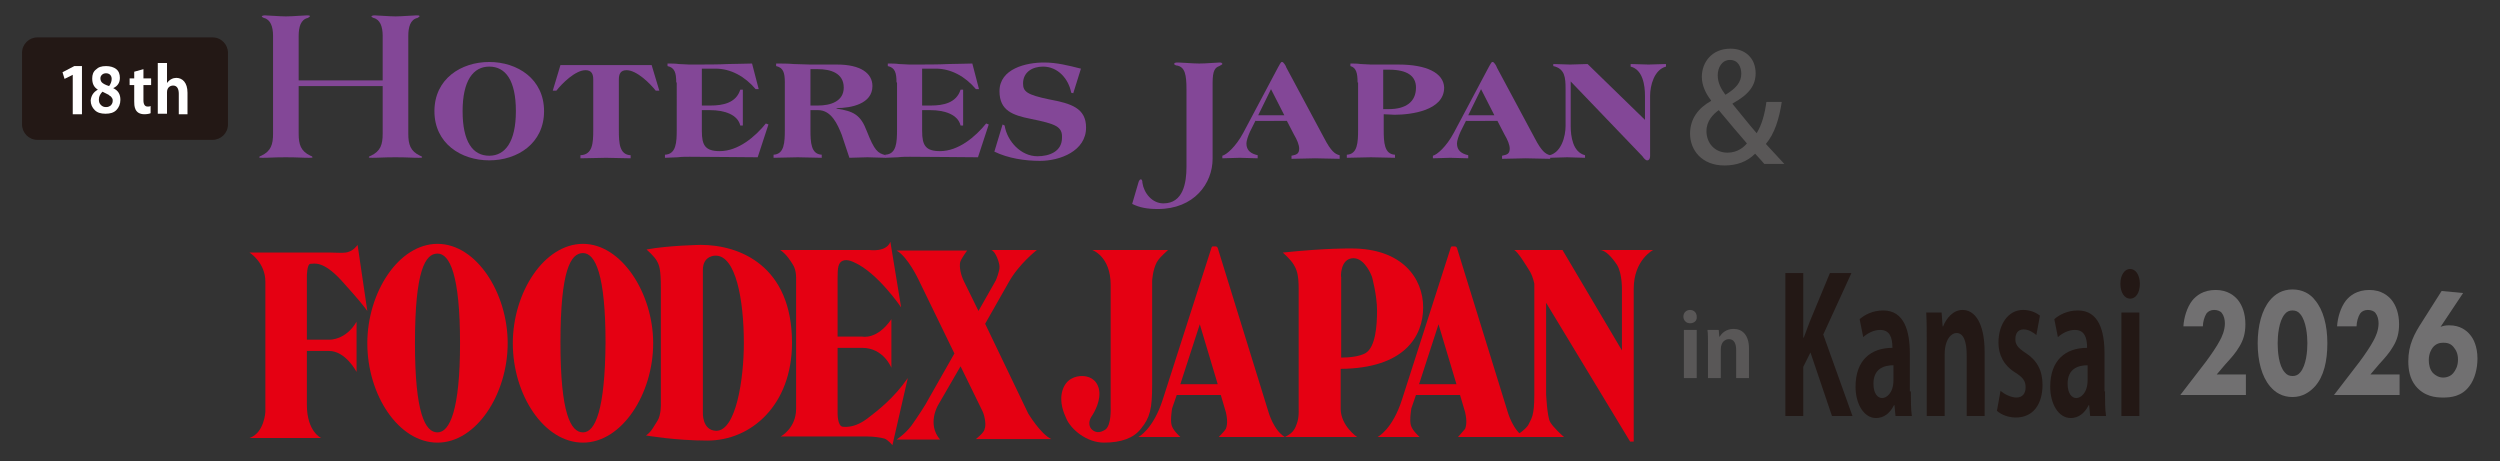 <?xml version="1.0" encoding="utf-8"?>
<!-- Generator: Adobe Illustrator 28.0.0, SVG Export Plug-In . SVG Version: 6.00 Build 0)  -->
<svg version="1.1" id="_レイヤー_2" xmlns="http://www.w3.org/2000/svg" xmlns:xlink="http://www.w3.org/1999/xlink" x="0px"
	 y="0px" viewBox="0 0 488 90" style="enable-background:new 0 0 488 90;" xml:space="preserve">
<rect x="0" y="0" width="488" height="90" fill="#333333" stroke="none"/>
<style type="text/css">
	.st0{fill:#E50012;}
	.st1{fill:#595757;}
	.st2{fill:#231815;}
	.st3{fill:#834797;}
	.st4{fill:#717071;}
	.st5{fill:#FFFFFF;}
</style>
<g>
	<g>
		<path class="st0" d="M64.4,66.3h-4.5V54c0,0,0-2.5,0.7-2.5c0.7,0,2.4-0.7,6,3.2c3.6,4,4.2,4.8,5.1,6l-1.9-12.9c0,0-0.7,1-1.6,1.3
			c-0.8,0.4-2.5,0.2-3.7,0.2H48.7c0,0,3.1,1.9,3.1,5.7v25.4c0,0-0.2,4.1-3.1,5.1h14c0,0-2.8-1.2-2.8-6.5V68.5h4.3
			c3.3,0,5.4,4.1,5.4,4.1v-9.8C67.5,66.4,64.4,66.3,64.4,66.3"/>
		<path class="st0" d="M85.4,47.6c-7.6,0-13.7,9.5-13.7,19.4c0,10.1,6.1,19.4,13.7,19.4c7.6,0,13.7-9.5,13.7-19.4
			C99.1,57.2,93,47.6,85.4,47.6 M85.4,84.4C83,84.4,81,80.7,81,67c0-14.2,2-17.5,4.4-17.5c2.4,0,4.4,4.2,4.4,17.5
			C89.8,80,87.8,84.4,85.4,84.4"/>
		<path class="st0" d="M113.8,47.6c-7.6,0-13.7,9.5-13.7,19.4c0,10.1,6.1,19.4,13.7,19.4c7.6,0,13.7-9.5,13.7-19.4
			C127.5,57.2,121.3,47.6,113.8,47.6 M113.8,84.4c-2.4,0-4.4-3.7-4.4-17.5c0-14.2,2-17.5,4.4-17.5c2.4,0,4.4,4.2,4.4,17.5
			C118.1,80,116.2,84.4,113.8,84.4"/>
		<path class="st0" d="M138.1,86c8.5,0,16.5-6.9,16.5-19.1c0-15-10.2-19.1-17.8-19.1c0,0-6.3,0.1-10.6,0.9c0,0,1.5,1.3,2,2.2
			c0.5,0.9,0.8,1.6,0.8,5.4v22.5c0,0,0.1,2.2-0.7,3.4c-0.5,0.7-1.1,2.1-2.2,2.8C126.1,85,131.8,86,138.1,86 M137.2,80.5V52.7
			c0-2.9,2.5-2.8,2.5-2.8c3.9,0,5.5,8.5,5.5,17.1c0,6.9-1.5,17.1-5.4,17.1C137,84,137.2,80.5,137.2,80.5"/>
		<path class="st0" d="M169.3,81.7c-2.1,1.6-3.8,1.7-4.8,1.6c-1-0.1-1-2.5-1-2.5V67.9h4.8c4.2,0,5.7,3.9,5.7,3.9v-9.5
			c-2.8,4.1-5.7,3.4-5.7,3.4h-4.8V54.2c0-1.9,0.1-2.9,1-3.3c0.9-0.4,2.2,0.3,2.2,0.3c4.6,2,9.2,8.8,9.2,8.8l-2.1-12.8
			c-0.8,2.1-4.1,1.6-4.1,1.6h-17.4c1.2,0.8,2,2.1,2.5,2.9c0.7,1.1,0.6,2.8,0.6,2.8v25.3c0,3.8-3,5.4-3,5.4h16.8
			c1.3,0,2.7,0.2,3.4,0.4c0.7,0.2,1.6,1.3,1.6,1.3l3-13.1C174.5,77.7,171.4,80.1,169.3,81.7"/>
		<path class="st0" d="M190.5,85.7h14.7c-2.1-1-4.5-5-4.5-5l-8.4-17.5l4.6-8.1c2-3.6,5.5-6.3,5.5-6.3h-8.9c0.9,0.3,1.6,2.6,1.6,3.2
			c0.1,0.8-0.7,2.7-0.7,2.7l-3.4,6l-2.8-5.7c-0.8-1.6-0.9-3-0.8-3.7c0.1-0.7,1.4-2.4,1.4-2.4h-13.8c2.2,1.2,4.3,5.7,4.3,5.7l7,14.4
			l-5,8.8c-0.6,1.2-2.2,3.6-3.4,5.3c-1.3,1.7-2.9,2.7-2.9,2.7h8.5c-2.6-3-0.4-6.7-0.4-6.7l4.4-7.6l4.3,8.8c0.5,1.1,0.7,2.8,0.4,3.4
			C192.2,84.4,190.5,85.7,190.5,85.7"/>
		<path class="st0" d="M228,48.8h-14.8c0,0,3.6,1.2,3.6,6.8v23.9c0,0,0.2,3.6-1.1,4.4c-1.1,0.7-1.9,0.5-2.5,0
			c-0.6-0.5-0.8-1.5-0.2-2.5c0.7-1,2-3.4,1.5-5.5c-0.5-2-2.1-2.5-3.3-2.5c-1.2,0-3.1,0.5-3.8,2.8c-0.7,2.3,0.3,4.5,0.7,5.4
			c0.9,2.2,4,4.8,7.4,4.8c3.4,0,5.8-0.9,7.2-2.7c1.8-2.2,2.2-3.9,2.2-8.6V54.8c0,0,0.1-2.1,0.9-3.6C226.2,50.5,226.6,50.1,228,48.8"
			/>
		<path class="st0" d="M237.9,85.3h12.9c-2.2-1.3-3.2-4.9-3.2-4.9l-9.9-32c-0.1-0.3-0.4-0.3-0.4-0.3h-0.6c-0.1,0-0.2,0.2-0.2,0.2
			l-9.5,29.6c-1.9,6-4.8,7.4-4.8,7.4h8.2c-0.4-0.4-1.4-1.3-1.7-2.3c-0.3-1,0.1-3.3,0.1-3.3l0.9-2.6h8.6l1,3.4c0.4,1.8,0.2,2.6,0,3.2
			C239,84.2,237.9,85.3,237.9,85.3 M230.4,75l3.8-11.7l3.5,11.7H230.4z"/>
		<path class="st0" d="M284.6,85.3h12.9c-2.2-1.3-3.2-4.9-3.2-4.9l-9.9-32c-0.1-0.3-0.4-0.3-0.4-0.3h-0.6c-0.1,0-0.2,0.2-0.2,0.2
			l-9.5,29.6c-1.9,6-4.8,7.4-4.8,7.4h8.2c-0.4-0.4-1.4-1.3-1.7-2.3c-0.3-1,0.1-3.3,0.1-3.3l0.9-2.6h8.6l1,3.4c0.4,1.8,0.2,2.6,0,3.2
			C285.6,84.2,284.6,85.3,284.6,85.3 M277,75l3.8-11.7l3.5,11.7H277z"/>
		<path class="st0" d="M277.8,60c0-5.6-4-11.5-14-11.5c0,0-4.8-0.1-13.4,0.8c0,0,1.5,1.3,2.1,2.3c0.6,1,1,1.9,1,4.8V80
			c0,0,0.1,1.6-0.4,2.8c-0.4,1.2-0.9,1.8-2.3,2.5h14.1c0,0-3.1-2.1-3.2-5.4V72C274.2,71.9,277.8,65.6,277.8,60 M264.2,50.4
			c2.3,0,3.6,3.6,3.6,3.6s1,3.6,1,6.6c0,3-0.3,7.1-2.2,8.3c-1.2,0.7-3.2,0.9-4.8,0.9V54.1C261.7,54.1,261.6,50.4,264.2,50.4"/>
		<path class="st0" d="M312.3,48.8h10.4c0,0-3.8,1.9-3.8,7.6v29.8h-0.7l-16.4-27.1v17.8c0,0,0.2,4.5,0.8,5.5c0.6,1,2.2,2.5,2.7,2.9
			h-9.8c0,0,2.4-1.4,2.9-2.5c0.5-1.1,1.1-1.5,1.1-5.7V55.4c0,0-0.2-1.2-0.8-2.3c-0.6-1-2.6-4.3-3.2-4.3h9.5l11.6,19.6V56.6
			c0,0,0.1-3-0.9-4.8C314.6,50.1,313.3,48.8,312.3,48.8"/>
	</g>
	<g>
		<path class="st1" d="M348.3,32h-3.9c-0.5-0.6-1-1.1-1.8-2c-1.6,1.6-3.6,2.3-6,2.3c-4.4,0-6.7-3-6.7-6.2c0-2.9,1.6-5,4.1-6.4l0-0.1
			c-1.1-1.4-1.8-3-1.8-4.6c0-2.8,1.9-5.5,5.6-5.5c2.8,0,4.9,1.8,4.9,4.8c0,2.3-1.2,4.1-4.5,5.9v0.1c1.5,1.8,3.3,4.1,4.7,5.7
			c1-1.6,1.6-3.8,1.9-6.1h3c-0.5,3.3-1.4,6.2-3.1,8.2L348.3,32z M341,28c-1.4-1.6-3.5-4.1-5.5-6.5c-1.1,0.8-2.4,2.1-2.4,4.1
			c0,2.3,1.6,4.2,4.1,4.2C339.2,29.8,340.4,28.7,341,28z M335.3,14.7c0,1.4,0.6,2.6,1.5,3.8c2-1.2,3.1-2.4,3.1-4.1
			c0-1.3-0.6-2.7-2.2-2.7C336.1,11.7,335.3,13.2,335.3,14.7z"/>
	</g>
	<g>
		<path class="st2" d="M361.6,81.2h-4l-4.2-12.4l-1.4,2.8v9.6h-3.5V53.3h3.5v12.6h0.1c0.4-1.1,0.8-2.1,1.2-3.2l3.9-9.4h4.2l-5.5,12
			L361.6,81.2z"/>
		<path class="st2" d="M373,76.4c0,1.8,0,3.6,0.2,4.8H370l-0.2-2.1h-0.1c-0.8,1.6-2,2.5-3.5,2.5c-2.4,0-4-2.8-4-6.1
			c0-5.2,3-7.6,7.2-7.6c0-2-0.5-3.5-2.4-3.5c-1.2,0-2.4,0.6-3.3,1.4l-0.7-3.5c0.9-0.8,2.5-1.7,4.6-1.7c4.1,0,5.2,4,5.2,8.4V76.4z
			 M369.6,71.3c-1.9,0-3.9,0.7-3.9,3.6c0,1.9,0.8,2.8,1.7,2.8c0.8,0,2.2-0.9,2.2-3.5V71.3z"/>
		<path class="st2" d="M387.4,81.2h-3.5V69.4c0-2.5-0.5-4.4-2-4.4c-0.9,0-2.3,1.1-2.3,4.2v12h-3.5V67.1c0-2.4,0-4.3-0.1-6.1h3
			l0.2,2.7h0.1c0.6-1.5,1.9-3.2,3.8-3.2c2.4,0,4.3,2.6,4.3,8.2V81.2z"/>
		<path class="st2" d="M397.5,65.4c-0.6-0.5-1.5-1.1-2.5-1.1c-1.1,0-1.6,0.8-1.6,1.9c0,1.1,0.5,1.7,2,2.7c2.2,1.4,3.3,3.4,3.3,6.2
			c0,3.9-1.9,6.4-5.2,6.4c-1.4,0-2.8-0.5-3.7-1.3l0.7-3.9c0.7,0.6,2,1.3,3.1,1.3c1.2,0,1.8-0.8,1.8-2c0-1.2-0.5-1.9-1.9-2.8
			c-2.5-1.5-3.4-3.7-3.4-5.9c0-3.6,1.9-6.4,4.8-6.4c1.4,0,2.5,0.5,3.3,1.1L397.5,65.4z"/>
		<path class="st2" d="M410.9,76.4c0,1.8,0,3.6,0.2,4.8H408l-0.2-2.1h-0.1c-0.8,1.6-2,2.5-3.5,2.5c-2.4,0-4-2.8-4-6.1
			c0-5.2,3-7.6,7.2-7.6c0-2-0.5-3.5-2.4-3.5c-1.2,0-2.4,0.6-3.3,1.4l-0.7-3.5c0.9-0.8,2.5-1.7,4.6-1.7c4.1,0,5.2,4,5.2,8.4V76.4z
			 M407.5,71.3c-1.9,0-3.9,0.7-3.9,3.6c0,1.9,0.8,2.8,1.7,2.8c0.8,0,2.2-0.9,2.2-3.5V71.3z"/>
		<path class="st2" d="M415.8,58.3c-1.1,0-1.9-1.2-1.9-2.9c0-1.7,0.8-2.9,1.9-2.9c1.1,0,1.9,1.2,1.9,2.9
			C417.7,57.2,416.9,58.3,415.8,58.3z M417.6,81.2h-3.5V61h3.5V81.2z"/>
	</g>
	<g>
		<g>
			<path class="st3" d="M74.7,15.7V7c0-1.8-0.5-3.2-1.8-3.5c-0.2-0.1-0.4-0.2-0.4-0.3c0-0.1,0.3-0.2,0.6-0.2c0.7,0,2.8,0.2,4.1,0.2
				s3.4-0.2,4.1-0.2c0.4,0,0.6,0,0.6,0.2c0,0-0.2,0.2-0.4,0.3c-1.4,0.3-1.8,1.8-1.8,3.5v19.1c0,2.1,0.4,3.4,2.3,4.3
				c0.3,0.1,0.4,0.2,0.4,0.3c0,0.1-0.3,0.1-0.7,0.1c-1.5,0-2.1-0.1-4.5-0.1c-2.5,0-3,0.1-4.5,0.1c-0.4,0-0.7,0-0.7-0.1
				c0-0.1,0.1-0.2,0.4-0.3c1.9-0.9,2.3-2.2,2.3-4.3v-9.3H58.3v9.3c0,2.1,0.4,3.4,2.3,4.3c0.3,0.1,0.4,0.2,0.4,0.3
				c0,0.1-0.3,0.1-0.7,0.1c-1.5,0-2.1-0.1-4.5-0.1c-2.5,0-3,0.1-4.5,0.1c-0.4,0-0.7,0-0.7-0.1c0-0.1,0.1-0.2,0.4-0.3
				c1.9-0.9,2.3-2.2,2.3-4.3V7c0-1.8-0.5-3.2-1.8-3.5c-0.2-0.1-0.4-0.2-0.4-0.3c0-0.1,0.3-0.2,0.6-0.2c0.7,0,2.8,0.2,4.1,0.2
				c1.4,0,3.4-0.2,4.1-0.2c0.4,0,0.6,0,0.6,0.2c0,0-0.2,0.2-0.4,0.3c-1.4,0.3-1.8,1.8-1.8,3.5v8.7H74.7z"/>
		</g>
		<g>
			<path class="st3" d="M95.5,12.1c5.5,0,10.7,3.3,10.7,9.6s-5.2,9.6-10.7,9.6c-5.5,0-10.7-3.3-10.7-9.6S90,12.1,95.5,12.1z
				 M95.5,30.4c3.1,0,5.2-2.7,5.2-8.7s-2-8.7-5.2-8.7c-3.1,0-5.2,2.7-5.2,8.7S92.3,30.4,95.5,30.4z"/>
			<path class="st3" d="M107.9,17.7l1.5-5h17.8l1.5,5H128c-1.1-1.4-3.7-4-5.7-4c-1.2,0-1.5,0.8-1.5,1.8v9.9c0,2.5,0.1,4.8,2.3,4.9
				v0.6c-1.7,0-3.3-0.1-4.8-0.1c-1.5,0-3.1,0.1-5,0.1v-0.6c2.4-0.1,2.5-2.4,2.5-4.9v-9.9c0-1-0.3-1.8-1.5-1.8c-2,0-4.6,2.6-5.7,4
				H107.9z"/>
			<path class="st3" d="M132,16.1c0-1.9-0.3-2.9-1.7-3.2v-0.5c0.8,0,1.5,0,2.2,0.1c0.7,0,1.4,0.1,2,0.1c3.3,0,5.7,0,7.6-0.1
				c1.9,0,3.3-0.1,4.7-0.1l1.3,5h-0.6c-2.1-2.5-4.9-4-7.8-4H137v7.2h1.7c2.4,0,5-0.5,5.8-3.1h0.5v7h-0.5c-0.5-2.1-3-3-5.9-3H137v4.1
				c0,2.8,0.7,3.9,3.5,3.9c3.6,0,6.9-2.8,9-5.4l0.5,0.2l-2.1,6.4c-3.9,0-7.8-0.1-13.3-0.1c-0.7,0-1.5,0-2.3,0.1
				c-0.8,0-1.6,0.1-2.5,0.1v-0.6c2.2-0.1,2.3-2.4,2.3-4.9V16.1z"/>
			<path class="st3" d="M153.2,16.1c0-1.9-0.3-2.9-1.7-3.2v-0.5c1.1,0,2.3,0,3.4,0.1c1.1,0,2.2,0.1,3.3,0.1h5.2
				c4.6,0,6.9,1.7,6.9,4.2c0,3.5-4.2,4.3-7,4.3v0.1c3.3,0.5,4.7,1.2,5.9,4.4c1.5,3.8,2.1,4.3,3.7,4.7v0.5c-1.2,0-2.5-0.1-3.6-0.1
				c-1.1,0-2.3,0.1-3.5,0.1l-1.5-4.5c-0.8-2-2-4.8-4.6-4.8h-1.5v3.8c0,2.5,0.1,4.8,2.2,4.9v0.6c-1.6,0-3.2-0.1-4.7-0.1
				s-3.1,0.1-4.7,0.1v-0.6c2.1-0.1,2.2-2.4,2.2-4.9V16.1z M158.2,20.6h1.5c2.4,0,5-0.8,5-3.5c0-2.9-2.7-3.6-5-3.6h-1.5V20.6z"/>
			<path class="st3" d="M175,16.1c0-1.9-0.3-2.9-1.7-3.2v-0.5c0.8,0,1.5,0,2.2,0.1c0.7,0,1.4,0.1,2,0.1c3.3,0,5.7,0,7.6-0.1
				c1.9,0,3.3-0.1,4.7-0.1l1.3,5h-0.6c-2.1-2.5-4.9-4-7.8-4H180v7.2h1.7c2.4,0,5-0.5,5.8-3.1h0.5v7h-0.5c-0.5-2.1-3-3-5.9-3H180v4.1
				c0,2.8,0.7,3.9,3.5,3.9c3.6,0,6.9-2.8,9-5.4l0.5,0.2l-2.1,6.4c-3.9,0-7.8-0.1-13.3-0.1c-0.7,0-1.5,0-2.3,0.1
				c-0.8,0-1.6,0.1-2.5,0.1v-0.6c2.2-0.1,2.3-2.4,2.3-4.9V16.1z"/>
			<path class="st3" d="M209.5,18.2l-0.4-0.1c-0.5-2.7-2.6-5.1-5.5-5.1c-2.1,0-3.9,1.1-3.9,3.3c0,1.6,0.8,2.2,5.1,3.1
				c4.3,0.8,7.2,1.7,7.2,5.5c0,4.6-5.1,6.5-9,6.5c-3,0-6.2-0.5-8.9-1.8l1.6-5.3l0.4,0.2c0.5,3.1,3.2,6,6.4,6c2.3,0,4.8-0.9,4.8-3.6
				c0.1-2.2-1.2-2.7-6.1-3.7c-3.5-0.7-6.1-1.6-6.1-5.4c0-4.4,5.2-5.6,8.7-5.6c2.5,0,4.8,0.6,7.2,1.2L209.5,18.2z"/>
		</g>
		<g>
			<path class="st3" d="M222.2,35.7c0.1-0.4,0.3-0.7,0.5-0.7c0.2,0,0.3,0.3,0.3,0.7c0.3,2,1.9,4,4.1,4c3.9,0,4.5-4.1,4.5-7.1V17.4
				c0-2.8-0.3-4.3-1.8-4.6c-0.3,0-0.6-0.2-0.6-0.3c0-0.3,0.4-0.3,0.8-0.3c0.7,0,2.8,0.2,4.1,0.2c1.4,0,3.4-0.2,4-0.2
				c0.3,0,0.5,0.1,0.5,0.3c0,0.1-0.3,0.2-0.6,0.4c-0.8,0.3-1.3,0.8-1.3,3.3v14.8c0,4.8-3.6,9.8-10.7,9.8c-2.1,0-3.6-0.3-5-1
				L222.2,35.7z"/>
		</g>
		<g>
			<path class="st3" d="M245.1,23.5l-1.1,2.2c-0.4,0.9-0.7,1.8-0.7,2.3c0,1.4,0.9,2,2.2,2.3v0.6c-1.2,0-2.5-0.1-3.5-0.1
				c-1,0-2.2,0.1-3.4,0.1v-0.5c0.8-0.2,2.6-1.7,4.1-4.5l6.8-12.8c0.2-0.3,0.5-1,0.7-1h0.1c0.2,0,0.7,0.7,0.8,1.1l7.4,13.8
				c1.3,2.5,2.1,3.1,3,3.3v0.7c-1.6,0-3.4-0.1-4.8-0.1c-1.4,0-3,0.1-4.6,0.1v-0.6c0.9-0.2,1.5-0.3,1.5-1.4c0-0.7-0.4-1.7-1-2.7
				l-1.4-2.7H245.1z M245.6,22.5h5.1l-2.6-5.1L245.6,22.5z"/>
			<path class="st3" d="M265,16.1c0-1.9-0.3-2.9-1.4-3.2v-0.5c0.7,0,1.3,0,2,0.1c0.7,0,1.3,0.1,2,0.1h5.4c5.4,0,8.8,1.6,8.9,4.5
				c0,4.5-6.5,5.3-9.7,5.3c-0.7,0-1.4-0.1-2.1-0.1v3c0,2.5,0.1,4.8,2.2,4.9v0.6c-1.6,0-3.2-0.1-4.7-0.1c-1.5,0-3.1,0.1-4.7,0.1v-0.6
				c2.1-0.1,2.2-2.4,2.2-4.9V16.1z M270,21.3h1.1c3.3,0,5.3-1.4,5.3-4.2c0-2.2-1.6-3.5-5.3-3.5H270V21.3z"/>
			<path class="st3" d="M286.2,23.5l-1.1,2.2c-0.4,0.9-0.7,1.8-0.7,2.3c0,1.4,0.9,2,2.2,2.3v0.6c-1.2,0-2.5-0.1-3.5-0.1
				s-2.2,0.1-3.4,0.1v-0.5c0.8-0.2,2.6-1.7,4.1-4.5l6.8-12.8c0.2-0.3,0.5-1,0.7-1h0.1c0.2,0,0.7,0.7,0.8,1.1l7.4,13.8
				c1.3,2.5,2.1,3.1,3,3.3v0.7c-1.6,0-3.4-0.1-4.8-0.1c-1.4,0-3,0.1-4.6,0.1v-0.6c0.9-0.2,1.5-0.3,1.5-1.4c0-0.7-0.4-1.7-1-2.7
				l-1.4-2.7H286.2z M286.6,22.5h5.1l-2.6-5.1L286.6,22.5z"/>
			<path class="st3" d="M303.2,12.5c1.1,0,2.3,0.1,3.3,0.1c1,0,2.3-0.1,3.4-0.1l11.2,10.9v-4.7c0-2-0.4-5.1-2.8-5.7v-0.5
				c1.2,0,2.5,0.1,3.5,0.1s2.2-0.1,3.4-0.1V13c-2.3,0.6-3.1,3.7-3.1,5.7v11.7c0,0.7-0.3,0.9-0.5,0.9h-0.1c-0.3,0-0.7-0.5-0.9-0.8
				l-14-14.6v8.7c0,2,0.4,5.1,2.8,5.7v0.5c-1.2,0-2.5-0.1-3.5-0.1c-1,0-2.2,0.1-3.4,0.1v-0.5c2.3-0.6,3.1-3.7,3.1-5.7v-7.2
				c0-2.2-0.1-4-2.4-4.5V12.5z"/>
		</g>
	</g>
	<g>
		<g>
			<path class="st4" d="M438.3,77.1h-12.7l5-6.5c0.9-1.2,2.2-3.1,2.7-4.1c0.4-0.7,1-2,1-3.4c0-0.7-0.2-1.5-0.6-2
				c-0.3-0.4-0.9-0.6-1.5-0.6c-0.7,0-1.2,0.3-1.5,0.7c-0.4,0.6-0.7,1.7-0.7,2.5h-3.8c0.1-1.7,0.7-3.7,1.7-5c0.8-1,2.2-2.1,4.6-2.1
				c2.4,0,3.7,1.2,4.3,1.9c0.9,1.1,1.5,2.7,1.5,4.8c0,1.8-0.4,3.1-1.2,4.4c-0.7,1.2-1.6,2.2-2.7,3.4l-1.7,2h5.7V77.1z"/>
			<path class="st4" d="M451.9,75.4c-1,1.1-2.4,2.1-4.4,2.1c-2,0-3.4-0.9-4.4-2.1c-1.6-1.9-2.4-4.9-2.4-8.4c0-3.4,0.8-6.5,2.4-8.4
				c1-1.2,2.4-2.1,4.4-2.1c2,0,3.5,0.9,4.4,2.1c1.6,1.9,2.4,4.9,2.4,8.4C454.3,70.5,453.6,73.5,451.9,75.4z M446,61.3
				c-1.2,1.4-1.4,4.3-1.4,5.7c0,1.6,0.2,4.4,1.4,5.7c0.4,0.5,0.9,0.7,1.5,0.7c0.6,0,1.1-0.2,1.5-0.7c1.2-1.4,1.4-4.2,1.4-5.7
				c0-1.4-0.2-4.3-1.4-5.7c-0.4-0.5-0.9-0.7-1.5-0.7C446.9,60.6,446.4,60.8,446,61.3z"/>
			<path class="st4" d="M468.3,77.1h-12.7l5-6.5c0.9-1.2,2.2-3.1,2.7-4.1c0.4-0.7,1-2,1-3.4c0-0.7-0.2-1.5-0.6-2
				c-0.3-0.4-0.9-0.6-1.5-0.6c-0.7,0-1.2,0.3-1.5,0.7c-0.4,0.6-0.7,1.7-0.7,2.5h-3.8c0.1-1.7,0.7-3.7,1.7-5c0.8-1,2.2-2.1,4.6-2.1
				c2.4,0,3.7,1.2,4.3,1.9c0.9,1.1,1.5,2.7,1.5,4.8c0,1.8-0.4,3.1-1.2,4.4c-0.7,1.2-1.6,2.2-2.7,3.4l-1.7,2h5.7V77.1z"/>
			<path class="st4" d="M480.8,57.2l-4.4,6.6c0.5-0.2,1-0.3,1.7-0.3c2.1,0,3.4,1,4.1,1.9c0.6,0.7,1.4,2.2,1.4,4.6
				c0,1.9-0.5,4-1.6,5.4c-1.5,2-3.6,2.2-5.1,2.2c-1.5,0-3.7-0.2-5.4-2.3c-1.1-1.4-1.4-3.1-1.4-4.8c0-3.2,1.2-5.4,2.7-7.7l3.8-6
				L480.8,57.2z M478.9,72.8c0.4-0.5,0.9-1.3,0.9-2.6c0-1.2-0.4-1.9-0.9-2.5c-0.6-0.7-1.3-0.8-2-0.8c-0.7,0-1.4,0.2-2,0.9
				c-0.3,0.4-0.8,1.2-0.8,2.5c0,0.9,0.2,1.8,0.8,2.5c0.5,0.5,1.2,0.9,2,0.9C477.9,73.7,478.6,73.2,478.9,72.8z"/>
		</g>
	</g>
	<g>
		<path class="st2" d="M41.5,27.3H7.3c-1.7,0-3-1.4-3-3v-14c0-1.7,1.4-3,3-3h34.2c1.7,0,3,1.4,3,3v14C44.5,26,43.1,27.3,41.5,27.3z"
			/>
		<g>
			<path class="st5" d="M14.2,22.3v-7.7h0l-1.6,0.8l-0.4-1.3l2.3-1.2h1.5v9.4H14.2z"/>
			<path class="st5" d="M26.2,14l1.8-0.5v1.8h1.5v1.3H28v3c0,0.8,0.3,1.2,0.8,1.2c0.3,0,0.4,0,0.6-0.1l0,1.4
				c-0.2,0.1-0.7,0.2-1.2,0.2c-2,0-2-1.7-2-2.5v-3.2h-0.9v-1.3h0.9V14z"/>
			<path class="st5" d="M36.7,22.3h-1.8v-4c0-0.9-0.3-1.6-1.1-1.6c-0.5,0-1.2,0.3-1.2,1.3v4.2h-1.8v-9.9h1.8v3.9h0
				c0.5-0.7,1.2-1,1.8-1c1.2,0,2.2,0.9,2.2,2.9V22.3z"/>
			<g>
				<path class="st5" d="M19.1,17.5L19.1,17.5C18.3,17,18,16.3,18,15.3c0-0.7,0.2-1.3,0.7-1.7c0.5-0.5,1.1-0.7,2-0.7
					c0.8,0,1.5,0.2,2,0.6c0.5,0.4,0.7,1,0.7,1.7c0,0.9-0.4,1.6-1.3,2v0c1,0.5,1.4,1.2,1.4,2.3c0,0.8-0.3,1.5-0.8,2s-1.2,0.7-2.1,0.7
					c-0.9,0-1.6-0.2-2.1-0.7c-0.5-0.5-0.8-1.1-0.8-1.9C17.8,18.7,18.2,18,19.1,17.5z M20,17.9c-0.4,0.4-0.7,0.9-0.7,1.5
					c0,0.5,0.1,0.8,0.4,1.1c0.3,0.3,0.6,0.4,1,0.4c0.4,0,0.6-0.1,0.9-0.3c0.2-0.2,0.4-0.5,0.4-0.9c0-0.2,0-0.4-0.1-0.5
					c-0.1-0.2-0.2-0.3-0.3-0.4c-0.2-0.1-0.3-0.2-0.4-0.3C21,18.4,20.6,18.2,20,17.9z M21.8,15.4c0-0.3-0.1-0.6-0.3-0.8
					c-0.2-0.2-0.5-0.3-0.8-0.3c-0.3,0-0.6,0.1-0.8,0.3s-0.3,0.4-0.3,0.7c0,0.3,0.1,0.6,0.3,0.8c0.2,0.2,0.7,0.5,1.4,0.7
					C21.6,16.4,21.8,15.9,21.8,15.4z"/>
			</g>
		</g>
	</g>
	<g>
		<path class="st1" d="M329.9,63.1c-0.8,0-1.3-0.6-1.3-1.3c0-0.8,0.6-1.3,1.3-1.3c0.8,0,1.3,0.6,1.3,1.3
			C331.3,62.6,330.7,63.1,329.9,63.1z M331.2,73.8h-2.5v-9.4h2.5V73.8z"/>
		<path class="st1" d="M341.4,73.8h-2.5v-5.5c0-1.2-0.4-2.1-1.4-2.1c-0.7,0-1.6,0.5-1.6,2v5.6h-2.5v-6.6c0-1.1,0-2-0.1-2.8h2.2
			l0.1,1.3h0.1c0.4-0.7,1.3-1.5,2.7-1.5c1.7,0,3,1.2,3,3.8V73.8z"/>
	</g>
</g>
</svg>
